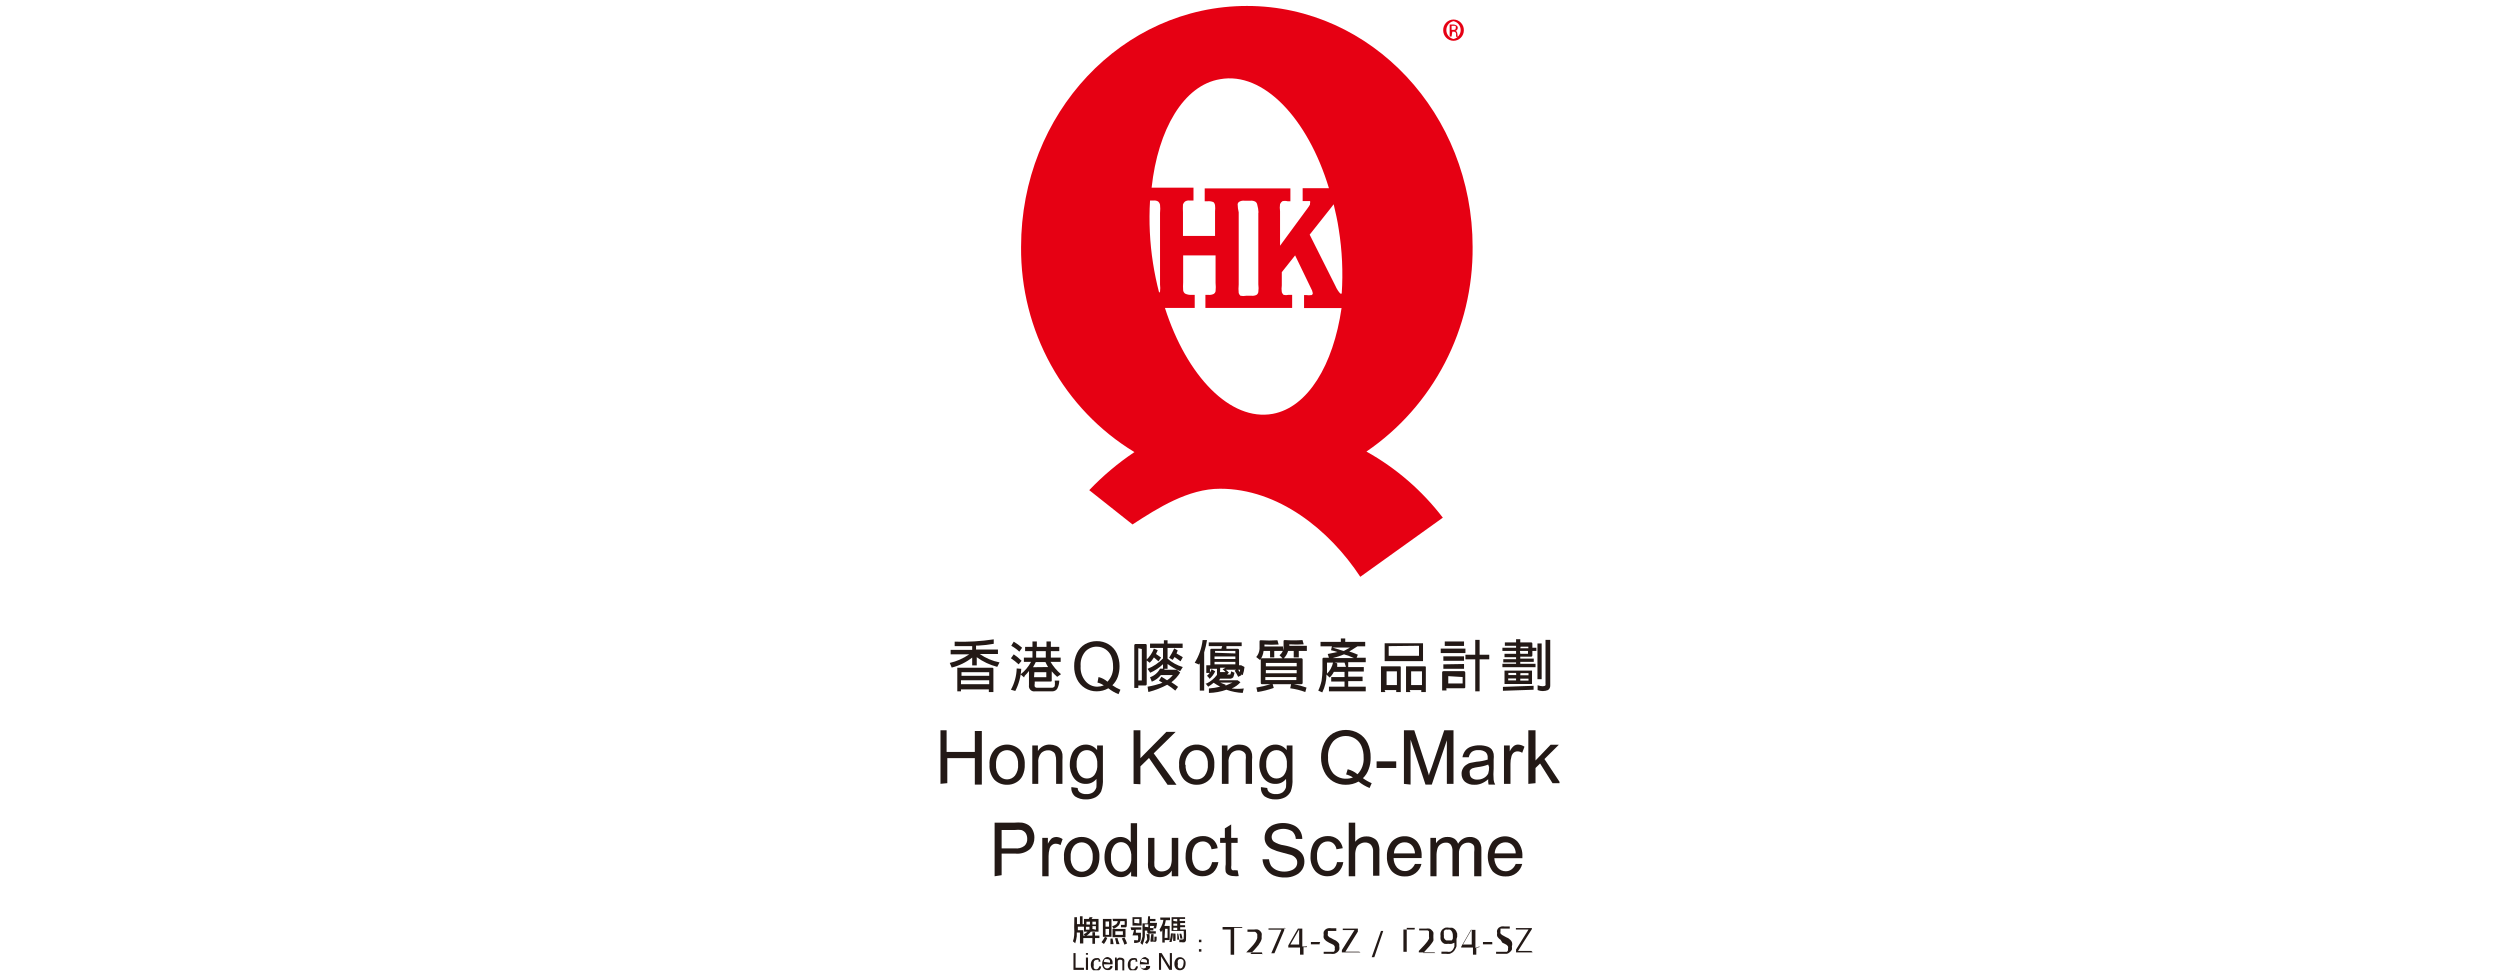 <svg width="210" height="82" viewBox="0 0 210 82" fill="none" xmlns="http://www.w3.org/2000/svg">
<g clip-path="url(#clip0_5034_1534)">
<path d="M104.36 77.943H103.668V80.195H103.374V78.078H102.697V77.868H104.33C104.33 77.868 104.36 77.913 104.36 77.943Z" fill="#231916"/>
<path d="M106.008 79.999H104.684L105.14 79.519C105.232 79.427 105.316 79.326 105.39 79.219C105.45 79.146 105.499 79.065 105.537 78.978C105.574 78.919 105.599 78.853 105.611 78.783C105.619 78.729 105.619 78.673 105.611 78.618C105.618 78.574 105.618 78.528 105.611 78.483C105.595 78.438 105.57 78.397 105.537 78.363C105.508 78.321 105.467 78.29 105.42 78.273H105.258H105.052H104.904H104.787V78.078H104.86H104.993H105.169H105.361C105.458 78.061 105.558 78.061 105.655 78.078C105.734 78.105 105.804 78.151 105.861 78.213C105.913 78.263 105.954 78.325 105.979 78.393C105.993 78.473 105.993 78.554 105.979 78.633C105.986 78.708 105.986 78.784 105.979 78.859C105.96 78.942 105.93 79.023 105.89 79.099L105.714 79.384L105.405 79.744L105.037 80.134H106.052V80.224L106.008 79.999Z" fill="#231916"/>
<path d="M107.877 77.943V78.138L107.053 80.074H106.788L107.642 78.093H106.553C106.545 78.059 106.545 78.023 106.553 77.988H108.025C108.025 77.988 107.877 77.913 107.877 77.943Z" fill="#231916"/>
<path d="M109.761 79.474C109.761 79.474 109.761 79.474 109.761 79.564H109.497V80.194H109.202V79.594H108.216V79.414L109.026 78.003H109.394V79.504H109.658C109.658 79.504 109.761 79.429 109.761 79.474ZM109.129 78.063L108.393 79.339H109.129V78.063Z" fill="#231916"/>
<path d="M110.851 79.234C110.851 79.234 110.851 79.234 110.851 79.324H110.115C110.112 79.294 110.112 79.264 110.115 79.234C110.113 79.199 110.113 79.164 110.115 79.129H110.895L110.851 79.234Z" fill="#231916"/>
<path d="M112.499 79.489C112.521 79.583 112.521 79.68 112.499 79.774C112.462 79.856 112.407 79.928 112.337 79.984C112.262 80.044 112.177 80.089 112.087 80.119C111.984 80.136 111.88 80.136 111.778 80.119H111.572H111.395H111.263H111.189V79.954H111.307H111.483H111.704H111.895H112.028C112.069 79.925 112.1 79.883 112.116 79.834C112.131 79.78 112.131 79.723 112.116 79.669C112.133 79.615 112.133 79.558 112.116 79.504C112.09 79.453 112.055 79.407 112.013 79.369L111.837 79.279L111.645 79.189L111.469 79.084C111.405 79.052 111.35 79.006 111.307 78.949C111.255 78.904 111.214 78.848 111.189 78.784C111.172 78.699 111.172 78.613 111.189 78.528C111.174 78.444 111.174 78.358 111.189 78.273C111.225 78.199 111.275 78.132 111.336 78.078C111.4 78.026 111.476 77.99 111.557 77.973C111.65 77.957 111.744 77.957 111.837 77.973H111.984H112.131H112.249V78.198H112.146H111.999H111.822H111.66H111.542C111.536 78.233 111.536 78.269 111.542 78.303C111.537 78.343 111.537 78.384 111.542 78.423C111.525 78.482 111.525 78.545 111.542 78.603L111.66 78.724L111.837 78.814L112.028 78.919L112.219 79.009L112.381 79.144C112.432 79.195 112.472 79.256 112.499 79.324C112.507 79.379 112.507 79.434 112.499 79.489Z" fill="#231916"/>
<path d="M114.265 79.999H112.793H112.72C112.708 79.97 112.708 79.938 112.72 79.909V79.804L113.779 78.123H112.793V78.003H114.059C114.071 78.032 114.071 78.064 114.059 78.093V78.258L113.014 79.939H114.118C114.118 79.939 114.265 79.954 114.265 79.999Z" fill="#231916"/>
<path d="M115.443 80.404H115.222L116.002 78.198H116.193L115.443 80.404Z" fill="#231916"/>
<path d="M118.843 77.943H118.166V79.954H117.886V78.078H117.209H118.828L118.843 77.943Z" fill="#231916"/>
<path d="M120.506 79.999H119.181V79.879L119.637 79.399C119.726 79.303 119.809 79.203 119.888 79.099C119.942 79.022 119.991 78.942 120.035 78.859C120.048 78.794 120.048 78.728 120.035 78.663C120.043 78.609 120.043 78.553 120.035 78.498C120.042 78.454 120.042 78.408 120.035 78.363C120.042 78.323 120.042 78.283 120.035 78.243C120.006 78.201 119.965 78.169 119.917 78.153H119.74H119.549H119.387H119.284H119.211V78.003H119.284H119.417H119.579H119.785C119.882 77.987 119.981 77.987 120.079 78.003C120.153 78.03 120.22 78.076 120.27 78.138C120.327 78.187 120.372 78.249 120.403 78.318C120.417 78.398 120.417 78.479 120.403 78.558C120.41 78.633 120.41 78.709 120.403 78.783C120.414 78.863 120.414 78.944 120.403 79.024C120.347 79.124 120.283 79.22 120.211 79.309C120.118 79.437 120.015 79.557 119.902 79.669L119.549 80.059H120.565C120.551 80.055 120.538 80.047 120.528 80.037C120.518 80.026 120.51 80.013 120.506 79.999Z" fill="#231916"/>
<path d="M122.346 78.874C122.353 78.979 122.353 79.084 122.346 79.189C122.352 79.289 122.352 79.389 122.346 79.489C122.315 79.578 122.276 79.664 122.228 79.744C122.186 79.832 122.126 79.908 122.051 79.969C121.97 80.031 121.881 80.082 121.786 80.119C121.674 80.137 121.56 80.137 121.448 80.119H121.301H121.168H121.08V79.939H121.183H121.271H121.389H121.551C121.647 79.965 121.749 79.965 121.845 79.939C121.926 79.896 121.997 79.834 122.051 79.759C122.099 79.679 122.139 79.593 122.169 79.504C122.176 79.399 122.176 79.294 122.169 79.189L121.948 79.279C121.851 79.296 121.751 79.296 121.654 79.279C121.547 79.296 121.437 79.296 121.33 79.279C121.253 79.241 121.184 79.191 121.124 79.129C121.073 79.061 121.033 78.985 121.006 78.904C120.997 78.814 120.997 78.723 121.006 78.633C120.991 78.539 120.991 78.443 121.006 78.348C121.032 78.255 121.077 78.168 121.139 78.093C121.214 78.026 121.298 77.971 121.389 77.928C121.5 77.903 121.616 77.903 121.727 77.928H121.978C122.047 77.951 122.112 77.986 122.169 78.033C122.225 78.081 122.275 78.136 122.316 78.198L122.404 78.423V78.694C122.388 78.754 122.368 78.815 122.346 78.874ZM122.036 78.874C122.045 78.744 122.045 78.613 122.036 78.483C122.025 78.393 121.995 78.306 121.948 78.228C121.911 78.172 121.86 78.125 121.801 78.093C121.738 78.076 121.672 78.076 121.61 78.093C121.547 78.078 121.481 78.078 121.418 78.093C121.362 78.117 121.315 78.159 121.286 78.213C121.273 78.262 121.273 78.314 121.286 78.363C121.27 78.427 121.27 78.494 121.286 78.558C121.279 78.623 121.279 78.689 121.286 78.754C121.301 78.803 121.326 78.849 121.359 78.889C121.394 78.935 121.439 78.971 121.492 78.994H121.683H121.948C121.985 78.949 122.015 78.898 122.036 78.844V78.874Z" fill="#231916"/>
<path d="M124.259 79.474C124.27 79.503 124.27 79.535 124.259 79.564H124.009V80.194H123.729V79.594H122.743C122.734 79.57 122.734 79.543 122.743 79.519L123.552 78.108H123.935V79.609H124.185C124.18 79.581 124.184 79.552 124.198 79.528C124.211 79.503 124.233 79.484 124.259 79.474ZM123.626 78.063L122.89 79.339H123.626V78.063Z" fill="#231916"/>
<path d="M125.348 79.234C125.36 79.263 125.36 79.295 125.348 79.324H124.568C124.568 79.324 124.568 79.324 124.568 79.234C124.568 79.144 124.568 79.144 124.568 79.129H125.348C125.348 79.129 125.348 79.204 125.348 79.234Z" fill="#231916"/>
<path d="M126.997 79.489C127.012 79.583 127.012 79.68 126.997 79.774C126.954 79.857 126.894 79.928 126.82 79.984C126.752 80.046 126.672 80.092 126.584 80.119H126.275H126.04H125.878H125.746H125.672C125.672 80.119 125.672 80.119 125.672 80.029C125.665 80.004 125.665 79.978 125.672 79.954C125.684 79.949 125.696 79.946 125.709 79.946C125.721 79.946 125.734 79.949 125.746 79.954H125.863H126.025H126.261H126.437H126.584L126.673 79.834C126.681 79.779 126.681 79.724 126.673 79.669C126.69 79.615 126.69 79.557 126.673 79.504C126.642 79.452 126.602 79.406 126.555 79.369L126.393 79.279L126.202 79.189L126.04 78.933C125.976 78.902 125.921 78.856 125.878 78.798C125.831 78.75 125.791 78.694 125.76 78.633C125.744 78.549 125.744 78.462 125.76 78.378C125.738 78.294 125.738 78.207 125.76 78.123C125.791 78.049 125.836 77.983 125.893 77.928C125.96 77.881 126.035 77.845 126.114 77.823C126.206 77.807 126.301 77.807 126.393 77.823H126.54H126.688H126.82V78.003H126.746H126.658H126.511H126.32H126.158H126.04C126.032 78.037 126.032 78.073 126.04 78.108C126.035 78.148 126.035 78.188 126.04 78.228C126.023 78.287 126.023 78.349 126.04 78.408L126.158 78.528L126.32 78.618L126.511 78.723L126.702 78.813L126.864 78.948C126.92 78.999 126.965 79.06 126.997 79.129C127.038 79.245 127.038 79.372 126.997 79.489Z" fill="#231916"/>
<path d="M128.733 79.999H127.35C127.338 79.97 127.338 79.938 127.35 79.909V79.759L128.395 78.078H127.335V77.958H128.601H128.675C128.686 77.987 128.686 78.019 128.675 78.048L127.512 79.879H128.63C128.63 79.879 128.733 79.954 128.733 79.999Z" fill="#231916"/>
<path d="M78.941 65.846V61.344H79.515V63.16H81.885V61.404H82.474V65.906H81.885V63.685H79.574V65.786L78.941 65.846Z" fill="#231916"/>
<path d="M83.121 64.24C83.101 63.995 83.134 63.748 83.218 63.517C83.302 63.286 83.435 63.077 83.607 62.904C83.9 62.659 84.272 62.532 84.651 62.545C85.03 62.559 85.392 62.714 85.667 62.98C85.953 63.316 86.101 63.751 86.079 64.195C86.097 64.532 86.031 64.867 85.888 65.171C85.772 65.407 85.587 65.601 85.358 65.726C85.125 65.861 84.861 65.928 84.593 65.921C84.394 65.926 84.197 65.89 84.012 65.816C83.827 65.741 83.659 65.629 83.519 65.486C83.233 65.138 83.091 64.692 83.121 64.24ZM83.666 64.24C83.64 64.568 83.735 64.894 83.931 65.156C84.012 65.254 84.114 65.332 84.228 65.387C84.342 65.441 84.467 65.469 84.593 65.469C84.719 65.469 84.844 65.441 84.958 65.387C85.072 65.332 85.174 65.254 85.255 65.156C85.456 64.885 85.55 64.548 85.52 64.21C85.54 63.887 85.447 63.568 85.255 63.31C85.171 63.216 85.069 63.141 84.955 63.09C84.841 63.039 84.718 63.012 84.593 63.012C84.468 63.012 84.345 63.039 84.231 63.09C84.117 63.141 84.015 63.216 83.931 63.31C83.735 63.577 83.641 63.908 83.666 64.24Z" fill="#231916"/>
<path d="M86.712 65.846V62.62H87.183V63.085C87.291 62.912 87.442 62.771 87.62 62.676C87.799 62.581 87.998 62.536 88.199 62.544C88.376 62.548 88.55 62.583 88.714 62.65C88.859 62.711 88.985 62.809 89.082 62.935C89.165 63.056 89.22 63.194 89.244 63.34C89.257 63.515 89.257 63.69 89.244 63.865V65.846H88.714V63.88C88.72 63.712 88.695 63.544 88.641 63.385C88.623 63.329 88.595 63.278 88.557 63.234C88.519 63.19 88.472 63.154 88.42 63.13C88.311 63.055 88.182 63.018 88.052 63.025C87.834 63.019 87.623 63.1 87.463 63.25C87.367 63.365 87.295 63.499 87.252 63.643C87.209 63.788 87.195 63.94 87.213 64.09V65.846H86.712Z" fill="#231916"/>
<path d="M89.995 66.116L90.524 66.191C90.525 66.261 90.542 66.33 90.573 66.392C90.603 66.454 90.647 66.509 90.701 66.552C90.861 66.663 91.053 66.716 91.246 66.702C91.448 66.717 91.65 66.664 91.82 66.552C91.953 66.444 92.051 66.297 92.099 66.131C92.112 65.896 92.112 65.661 92.099 65.426C91.996 65.559 91.864 65.666 91.713 65.739C91.562 65.812 91.397 65.849 91.231 65.846C91.036 65.856 90.842 65.817 90.665 65.733C90.488 65.65 90.334 65.524 90.215 65.366C89.975 65.032 89.85 64.625 89.862 64.21C89.862 63.922 89.917 63.636 90.024 63.37C90.113 63.123 90.278 62.912 90.495 62.769C90.711 62.617 90.968 62.538 91.231 62.544C91.41 62.546 91.586 62.589 91.746 62.669C91.907 62.75 92.048 62.866 92.158 63.01V62.619H92.644V65.411C92.668 65.773 92.617 66.135 92.497 66.477C92.392 66.686 92.228 66.859 92.026 66.972C91.775 67.099 91.496 67.161 91.216 67.152C90.893 67.165 90.575 67.076 90.304 66.897C90.194 66.802 90.108 66.682 90.054 66.546C90 66.41 89.98 66.262 89.995 66.116ZM90.436 64.18C90.409 64.506 90.498 64.831 90.686 65.096C90.76 65.19 90.854 65.267 90.961 65.319C91.069 65.371 91.186 65.397 91.305 65.396C91.422 65.397 91.538 65.372 91.644 65.323C91.751 65.273 91.846 65.201 91.923 65.111C92.113 64.847 92.202 64.521 92.173 64.195C92.194 63.879 92.105 63.566 91.923 63.31C91.849 63.215 91.755 63.139 91.648 63.087C91.54 63.035 91.423 63.008 91.305 63.01C91.187 63.008 91.071 63.032 90.964 63.081C90.857 63.131 90.762 63.204 90.686 63.295C90.504 63.551 90.415 63.864 90.436 64.18Z" fill="#231916"/>
<path d="M95.22 65.846V61.344H95.794V63.685L97.972 61.479H98.752L96.912 63.28L98.826 65.921H98.075L96.515 63.67L95.794 64.375V65.876L95.22 65.846Z" fill="#231916"/>
<path d="M99.046 64.24C99.026 63.995 99.06 63.748 99.144 63.518C99.228 63.287 99.36 63.078 99.532 62.905C99.81 62.662 100.167 62.534 100.533 62.545C100.729 62.541 100.924 62.578 101.106 62.653C101.288 62.728 101.453 62.839 101.593 62.98C101.737 63.145 101.848 63.337 101.918 63.545C101.989 63.754 102.019 63.975 102.005 64.195C102.019 64.53 101.958 64.864 101.828 65.171C101.702 65.405 101.513 65.598 101.284 65.726C101.055 65.859 100.796 65.926 100.533 65.921C100.334 65.927 100.137 65.891 99.952 65.816C99.767 65.741 99.6 65.629 99.459 65.486C99.312 65.317 99.2 65.12 99.129 64.906C99.058 64.692 99.03 64.466 99.046 64.24ZM99.591 64.24C99.566 64.569 99.66 64.895 99.856 65.156C99.937 65.258 100.041 65.34 100.158 65.394C100.276 65.449 100.404 65.475 100.533 65.471C100.659 65.473 100.785 65.446 100.9 65.391C101.014 65.337 101.115 65.256 101.195 65.156C101.396 64.885 101.49 64.548 101.46 64.21C101.48 63.888 101.386 63.568 101.195 63.31C101.114 63.213 101.012 63.135 100.898 63.083C100.783 63.031 100.658 63.006 100.533 63.01C100.405 63.004 100.278 63.028 100.16 63.08C100.043 63.132 99.939 63.211 99.856 63.31C99.644 63.571 99.534 63.902 99.547 64.24H99.591Z" fill="#231916"/>
<path d="M102.638 65.846V62.62H103.109V63.085C103.217 62.912 103.367 62.771 103.546 62.676C103.724 62.581 103.923 62.536 104.124 62.544C104.306 62.546 104.485 62.581 104.654 62.65C104.792 62.715 104.914 62.812 105.007 62.935C105.09 63.056 105.145 63.194 105.169 63.34C105.19 63.514 105.19 63.691 105.169 63.865V65.846H104.639V63.88C104.66 63.716 104.66 63.549 104.639 63.385C104.596 63.277 104.518 63.188 104.419 63.13C104.304 63.057 104.171 63.02 104.036 63.025C103.819 63.022 103.609 63.102 103.447 63.25C103.351 63.365 103.279 63.499 103.236 63.643C103.193 63.788 103.18 63.94 103.197 64.09V65.846H102.638Z" fill="#231916"/>
<path d="M105.92 66.116L106.45 66.191C106.451 66.261 106.467 66.33 106.498 66.392C106.528 66.454 106.572 66.509 106.626 66.552C106.786 66.663 106.978 66.716 107.171 66.702C107.373 66.717 107.575 66.664 107.745 66.552C107.878 66.444 107.976 66.297 108.025 66.131C108.046 65.897 108.046 65.661 108.025 65.426C107.922 65.56 107.79 65.668 107.639 65.741C107.488 65.814 107.323 65.85 107.156 65.846C106.961 65.856 106.767 65.817 106.591 65.733C106.414 65.65 106.259 65.524 106.141 65.366C105.9 65.032 105.776 64.625 105.787 64.21C105.787 63.922 105.842 63.636 105.949 63.37C106.044 63.126 106.208 62.917 106.42 62.769C106.636 62.617 106.894 62.538 107.156 62.544C107.335 62.546 107.511 62.589 107.672 62.669C107.832 62.75 107.973 62.866 108.083 63.01V62.619H108.569V65.411C108.593 65.773 108.543 66.135 108.422 66.477C108.317 66.686 108.153 66.859 107.951 66.972C107.7 67.099 107.422 67.161 107.141 67.152C106.819 67.163 106.501 67.074 106.229 66.897C106.119 66.802 106.033 66.682 105.979 66.546C105.926 66.41 105.905 66.262 105.92 66.116ZM106.361 64.18C106.335 64.506 106.423 64.831 106.612 65.096C106.685 65.19 106.78 65.267 106.887 65.319C106.994 65.371 107.111 65.397 107.23 65.396C107.347 65.397 107.463 65.372 107.57 65.323C107.676 65.273 107.771 65.201 107.848 65.111C108.039 64.847 108.128 64.521 108.098 64.195C108.126 63.879 108.037 63.563 107.848 63.31C107.774 63.215 107.68 63.139 107.573 63.087C107.466 63.035 107.348 63.008 107.23 63.01C107.113 63.009 106.997 63.034 106.89 63.083C106.783 63.132 106.688 63.204 106.612 63.295C106.429 63.551 106.34 63.864 106.361 64.18Z" fill="#231916"/>
<path d="M114.486 65.366C114.714 65.536 114.961 65.677 115.222 65.787L115.045 66.192C114.713 66.058 114.4 65.876 114.118 65.651C113.788 65.834 113.419 65.927 113.044 65.922C112.667 65.928 112.295 65.83 111.969 65.636C111.649 65.442 111.392 65.155 111.233 64.811C111.053 64.443 110.962 64.037 110.968 63.625C110.963 63.209 111.054 62.798 111.233 62.425C111.392 62.081 111.649 61.793 111.969 61.599C112.303 61.412 112.678 61.314 113.058 61.314C113.441 61.312 113.818 61.416 114.148 61.614C114.468 61.802 114.724 62.085 114.883 62.425C115.059 62.799 115.145 63.211 115.134 63.625C115.144 63.958 115.089 64.29 114.972 64.601C114.874 64.893 114.707 65.156 114.486 65.366ZM113.206 64.616C113.508 64.691 113.79 64.834 114.03 65.036C114.21 64.852 114.349 64.631 114.437 64.388C114.526 64.144 114.563 63.884 114.545 63.625C114.552 63.301 114.492 62.979 114.368 62.68C114.258 62.42 114.074 62.2 113.838 62.049C113.604 61.901 113.334 61.823 113.058 61.824C112.859 61.821 112.66 61.859 112.476 61.937C112.291 62.014 112.124 62.129 111.984 62.275C111.675 62.651 111.522 63.136 111.557 63.625C111.53 64.109 111.683 64.586 111.984 64.961C112.124 65.106 112.291 65.221 112.476 65.299C112.66 65.376 112.859 65.415 113.058 65.411C113.259 65.414 113.459 65.379 113.647 65.306C113.471 65.19 113.277 65.104 113.073 65.051L113.206 64.616Z" fill="#231916"/>
<path d="M115.634 64.51V63.955H117.282V64.51H115.634Z" fill="#231916"/>
<path d="M117.93 65.846V61.344H118.799L119.829 64.481C119.917 64.781 119.991 65.006 120.035 65.141C120.035 64.991 120.167 64.751 120.27 64.436L121.315 61.344H122.095V65.846H121.536V62.184L120.27 65.906H119.741L118.489 62.124V65.906L117.93 65.846Z" fill="#231916"/>
<path d="M125.01 65.456C124.84 65.608 124.645 65.73 124.436 65.816C124.249 65.892 124.048 65.928 123.847 65.921C123.561 65.937 123.278 65.846 123.052 65.666C122.96 65.581 122.888 65.477 122.839 65.36C122.791 65.243 122.768 65.117 122.772 64.991C122.768 64.844 122.804 64.698 122.876 64.571C122.94 64.442 123.037 64.334 123.155 64.255C123.267 64.166 123.398 64.104 123.538 64.075L124.024 63.985C124.343 63.963 124.659 63.902 124.966 63.805C124.971 63.755 124.971 63.705 124.966 63.655C124.973 63.57 124.963 63.485 124.935 63.404C124.907 63.324 124.862 63.251 124.804 63.19C124.63 63.058 124.416 62.994 124.2 63.01C124.005 62.994 123.809 63.041 123.641 63.145C123.503 63.265 123.41 63.429 123.376 63.61H122.846C122.88 63.408 122.961 63.218 123.082 63.055C123.204 62.9 123.367 62.786 123.553 62.725C123.785 62.644 124.028 62.603 124.274 62.605C124.499 62.603 124.722 62.639 124.936 62.71C125.077 62.757 125.203 62.84 125.304 62.95C125.384 63.062 125.439 63.189 125.466 63.325C125.486 63.489 125.486 63.656 125.466 63.82V64.556C125.441 64.875 125.441 65.197 125.466 65.516C125.481 65.655 125.526 65.788 125.598 65.906H125.039C125.007 65.759 124.997 65.607 125.01 65.456ZM125.01 64.225C124.73 64.332 124.438 64.403 124.141 64.436C123.981 64.456 123.824 64.491 123.67 64.541C123.586 64.579 123.515 64.642 123.464 64.721C123.443 64.804 123.443 64.892 123.464 64.976C123.461 65.047 123.474 65.118 123.503 65.183C123.531 65.248 123.573 65.305 123.626 65.351C123.763 65.451 123.93 65.499 124.097 65.486C124.287 65.492 124.475 65.445 124.642 65.351C124.799 65.266 124.927 65.136 125.01 64.976C125.065 64.801 125.089 64.619 125.083 64.436L125.01 64.225Z" fill="#231916"/>
<path d="M126.334 65.846V62.62H126.82V63.115C126.899 62.941 127.015 62.788 127.158 62.664C127.261 62.587 127.384 62.545 127.512 62.544C127.706 62.551 127.895 62.613 128.056 62.724L127.865 63.235C127.75 63.161 127.618 63.119 127.482 63.115C127.366 63.113 127.252 63.15 127.158 63.22C127.065 63.297 126.999 63.402 126.967 63.52C126.906 63.729 126.876 63.947 126.879 64.165V65.846H126.334Z" fill="#231916"/>
<path d="M128.38 65.846V61.344H128.984V63.88L130.249 62.559H130.941L129.734 63.76L131.074 65.786H130.411L129.366 64.135L128.984 64.51V65.786L128.38 65.846Z" fill="#231916"/>
<path d="M83.548 73.606V69.103H85.197C85.417 69.083 85.639 69.083 85.859 69.103C86.052 69.135 86.237 69.207 86.403 69.313C86.558 69.423 86.68 69.573 86.757 69.749C86.847 69.935 86.892 70.141 86.889 70.349C86.898 70.704 86.772 71.048 86.536 71.309C86.361 71.461 86.156 71.574 85.936 71.641C85.715 71.709 85.484 71.728 85.255 71.7H84.137V73.516L83.548 73.606ZM84.137 71.264H85.255C85.537 71.3 85.821 71.225 86.05 71.054C86.132 70.979 86.195 70.886 86.236 70.782C86.277 70.678 86.294 70.566 86.286 70.454C86.289 70.284 86.243 70.117 86.153 69.974C86.06 69.851 85.931 69.762 85.785 69.719C85.609 69.696 85.431 69.696 85.255 69.719H84.137V71.264Z" fill="#231916"/>
<path d="M87.551 73.606V70.379H88.022V70.874C88.104 70.698 88.219 70.54 88.361 70.409C88.468 70.344 88.59 70.308 88.714 70.304C88.909 70.308 89.098 70.371 89.259 70.484L89.082 70.994C88.965 70.914 88.826 70.872 88.685 70.874C88.572 70.869 88.462 70.906 88.376 70.979C88.275 71.052 88.203 71.158 88.169 71.279C88.109 71.484 88.079 71.696 88.081 71.91V73.606H87.551Z" fill="#231916"/>
<path d="M89.376 71.985C89.356 71.74 89.391 71.495 89.478 71.266C89.564 71.037 89.701 70.831 89.877 70.664C90.151 70.425 90.502 70.297 90.863 70.304C91.059 70.301 91.254 70.338 91.436 70.412C91.618 70.487 91.783 70.598 91.923 70.739C92.068 70.901 92.18 71.09 92.253 71.296C92.327 71.502 92.359 71.721 92.35 71.94C92.361 72.281 92.296 72.62 92.158 72.93C92.041 73.163 91.856 73.352 91.628 73.471C91.397 73.611 91.132 73.683 90.863 73.681C90.664 73.686 90.467 73.65 90.282 73.575C90.097 73.501 89.93 73.388 89.788 73.246C89.499 72.894 89.351 72.443 89.376 71.985ZM89.936 71.985C89.908 72.318 90.002 72.649 90.201 72.915C90.282 73.013 90.384 73.092 90.498 73.146C90.612 73.2 90.737 73.228 90.863 73.228C90.989 73.228 91.114 73.2 91.228 73.146C91.342 73.092 91.444 73.013 91.525 72.915C91.715 72.64 91.808 72.306 91.79 71.97C91.811 71.647 91.716 71.328 91.525 71.069C91.444 70.971 91.342 70.893 91.228 70.839C91.114 70.785 90.989 70.757 90.863 70.757C90.737 70.757 90.612 70.785 90.498 70.839C90.384 70.893 90.282 70.971 90.201 71.069C90.005 71.331 89.91 71.657 89.936 71.985Z" fill="#231916"/>
<path d="M95.014 73.605V73.2C94.923 73.354 94.793 73.481 94.637 73.565C94.482 73.65 94.307 73.69 94.131 73.68C93.883 73.68 93.641 73.601 93.439 73.455C93.225 73.311 93.057 73.108 92.953 72.87C92.831 72.597 92.771 72.299 92.776 71.999C92.775 71.697 92.83 71.396 92.938 71.114C93.031 70.869 93.196 70.66 93.409 70.514C93.62 70.375 93.865 70.302 94.116 70.304C94.29 70.302 94.461 70.344 94.616 70.424C94.764 70.5 94.891 70.614 94.984 70.754V69.148H95.514V73.65L95.014 73.605ZM93.321 71.999C93.296 72.328 93.39 72.654 93.586 72.915C93.654 73.011 93.744 73.089 93.847 73.143C93.951 73.197 94.066 73.225 94.182 73.225C94.298 73.225 94.413 73.197 94.517 73.143C94.62 73.089 94.71 73.011 94.778 72.915C94.967 72.662 95.056 72.346 95.028 72.03C95.058 71.685 94.969 71.34 94.778 71.054C94.707 70.955 94.614 70.874 94.507 70.82C94.399 70.765 94.28 70.737 94.16 70.739C94.046 70.74 93.934 70.768 93.832 70.82C93.73 70.872 93.641 70.947 93.571 71.039C93.383 71.321 93.295 71.66 93.321 71.999Z" fill="#231916"/>
<path d="M98.428 73.606V73.125C98.323 73.299 98.176 73.441 98 73.539C97.825 73.636 97.627 73.685 97.427 73.681C97.249 73.68 97.073 73.639 96.912 73.561C96.79 73.496 96.685 73.403 96.603 73.29C96.521 73.169 96.465 73.031 96.441 72.885C96.422 72.716 96.422 72.544 96.441 72.375V70.379H96.971V72.165C96.959 72.36 96.959 72.555 96.971 72.75C97.003 72.884 97.082 73.001 97.192 73.08C97.306 73.168 97.447 73.211 97.589 73.201C97.749 73.2 97.906 73.159 98.046 73.08C98.18 73.004 98.284 72.882 98.34 72.735C98.407 72.532 98.437 72.319 98.428 72.105V70.379H98.973V73.606H98.428Z" fill="#231916"/>
<path d="M101.814 72.42H102.343C102.296 72.752 102.14 73.059 101.902 73.29C101.656 73.504 101.341 73.616 101.019 73.606C100.824 73.612 100.631 73.576 100.451 73.501C100.271 73.427 100.108 73.314 99.974 73.17C99.699 72.818 99.563 72.374 99.591 71.925C99.588 71.612 99.643 71.301 99.753 71.009C99.863 70.766 100.043 70.562 100.268 70.424C100.504 70.298 100.767 70.231 101.033 70.229C101.335 70.216 101.632 70.312 101.872 70.499C102.098 70.686 102.246 70.955 102.285 71.249L101.769 71.339C101.743 71.147 101.649 70.971 101.504 70.844C101.376 70.737 101.214 70.679 101.048 70.679C100.923 70.677 100.799 70.703 100.685 70.755C100.571 70.807 100.469 70.883 100.386 70.979C100.204 71.253 100.116 71.58 100.136 71.91C100.113 72.244 100.201 72.577 100.386 72.855C100.462 72.951 100.559 73.028 100.668 73.08C100.778 73.132 100.898 73.158 101.019 73.155C101.212 73.154 101.399 73.085 101.549 72.96C101.684 72.808 101.776 72.621 101.814 72.42Z" fill="#231916"/>
<path d="M103.962 73.111L104.051 73.591C103.914 73.611 103.775 73.611 103.639 73.591C103.48 73.593 103.324 73.557 103.182 73.486C103.084 73.434 103.006 73.349 102.961 73.246C102.927 73.032 102.927 72.814 102.961 72.6V70.799H102.49V70.379H102.888V69.584L103.418 69.253V70.379H103.962V70.799H103.432V72.69C103.412 72.789 103.412 72.892 103.432 72.99C103.448 73.035 103.48 73.073 103.521 73.096C103.578 73.113 103.64 73.113 103.697 73.096L103.962 73.111Z" fill="#231916"/>
<path d="M106.052 72.18H106.597C106.619 72.375 106.679 72.563 106.773 72.735C106.891 72.884 107.043 73.003 107.215 73.08C107.429 73.172 107.66 73.219 107.892 73.215C108.088 73.215 108.282 73.179 108.466 73.11C108.616 73.059 108.749 72.965 108.849 72.84C108.929 72.727 108.971 72.59 108.966 72.45C108.973 72.319 108.931 72.191 108.849 72.09C108.747 71.966 108.615 71.873 108.466 71.819L107.686 71.609C107.397 71.545 107.116 71.449 106.847 71.324C106.654 71.24 106.49 71.099 106.376 70.919C106.274 70.753 106.223 70.559 106.229 70.364C106.228 70.141 106.29 69.922 106.405 69.733C106.544 69.53 106.739 69.373 106.965 69.283C107.219 69.184 107.488 69.134 107.76 69.133C108.052 69.13 108.342 69.186 108.613 69.298C108.848 69.388 109.049 69.551 109.187 69.763C109.322 69.973 109.393 70.218 109.393 70.469H108.849C108.843 70.345 108.812 70.225 108.759 70.114C108.706 70.003 108.631 69.904 108.54 69.823C108.316 69.692 108.062 69.622 107.804 69.622C107.545 69.622 107.292 69.692 107.068 69.823C106.994 69.876 106.933 69.946 106.89 70.026C106.846 70.107 106.822 70.197 106.818 70.289C106.815 70.365 106.83 70.442 106.86 70.512C106.891 70.582 106.937 70.644 106.994 70.694C107.258 70.862 107.554 70.97 107.863 71.009C108.195 71.069 108.521 71.165 108.834 71.294C109.057 71.39 109.25 71.546 109.393 71.744C109.513 71.932 109.575 72.151 109.57 72.375C109.573 72.614 109.506 72.849 109.379 73.05C109.237 73.263 109.037 73.43 108.805 73.53C108.542 73.653 108.255 73.715 107.966 73.71C107.623 73.721 107.283 73.66 106.965 73.53C106.715 73.417 106.501 73.235 106.347 73.005C106.17 72.766 106.067 72.479 106.052 72.18Z" fill="#231916"/>
<path d="M112.308 72.42H112.838C112.79 72.752 112.635 73.059 112.396 73.29C112.155 73.502 111.845 73.614 111.528 73.606C111.333 73.613 111.139 73.578 110.959 73.503C110.779 73.428 110.616 73.314 110.483 73.17C110.198 72.823 110.055 72.376 110.085 71.925C110.08 71.61 110.14 71.298 110.262 71.009C110.362 70.759 110.544 70.552 110.777 70.424C111.007 70.296 111.265 70.229 111.528 70.229C111.83 70.216 112.126 70.312 112.367 70.499C112.591 70.69 112.743 70.955 112.793 71.249L112.264 71.339C112.238 71.147 112.143 70.971 111.999 70.844C111.871 70.735 111.709 70.676 111.542 70.679C111.419 70.676 111.297 70.702 111.185 70.754C111.073 70.806 110.974 70.883 110.895 70.979C110.697 71.245 110.602 71.577 110.63 71.91C110.607 72.244 110.695 72.577 110.88 72.855C110.956 72.951 111.053 73.028 111.162 73.08C111.272 73.132 111.392 73.158 111.513 73.155C111.707 73.157 111.895 73.088 112.043 72.96C112.187 72.814 112.28 72.625 112.308 72.42Z" fill="#231916"/>
<path d="M113.294 73.606V69.103H113.838V70.709C113.951 70.565 114.095 70.45 114.258 70.372C114.421 70.294 114.6 70.255 114.78 70.259C114.991 70.25 115.2 70.302 115.384 70.409C115.551 70.486 115.682 70.626 115.752 70.799C115.848 71.026 115.889 71.273 115.869 71.519V73.561H115.34V71.564C115.36 71.348 115.297 71.133 115.163 70.964C115.097 70.898 115.019 70.847 114.932 70.814C114.846 70.78 114.755 70.765 114.663 70.769C114.506 70.769 114.352 70.816 114.221 70.904C114.083 70.976 113.978 71.1 113.927 71.249C113.859 71.436 113.829 71.635 113.838 71.835V73.606H113.294Z" fill="#231916"/>
<path d="M118.857 72.57H119.402C119.331 72.874 119.159 73.144 118.916 73.335C118.659 73.536 118.341 73.637 118.018 73.621C117.815 73.63 117.612 73.596 117.422 73.521C117.232 73.446 117.059 73.332 116.915 73.185C116.629 72.843 116.482 72.403 116.502 71.955C116.479 71.496 116.626 71.046 116.915 70.694C117.054 70.549 117.222 70.433 117.406 70.356C117.591 70.279 117.789 70.24 117.989 70.244C118.181 70.238 118.372 70.275 118.55 70.349C118.727 70.424 118.887 70.537 119.019 70.679C119.3 71.029 119.442 71.473 119.417 71.925V72.075H117.062C117.061 72.372 117.165 72.66 117.356 72.885C117.442 72.976 117.545 73.048 117.659 73.097C117.772 73.146 117.895 73.171 118.018 73.17C118.199 73.174 118.375 73.115 118.519 73.005C118.665 72.89 118.781 72.741 118.857 72.57ZM117.091 71.684H118.857C118.85 71.463 118.779 71.249 118.651 71.069C118.574 70.966 118.473 70.884 118.358 70.829C118.243 70.775 118.116 70.749 117.989 70.754C117.874 70.751 117.76 70.772 117.654 70.816C117.548 70.86 117.451 70.926 117.371 71.009C117.198 71.19 117.098 71.431 117.091 71.684Z" fill="#231916"/>
<path d="M120.153 73.606V70.379H120.624V70.829C120.726 70.674 120.862 70.546 121.021 70.454C121.19 70.35 121.384 70.298 121.58 70.304C121.787 70.294 121.991 70.346 122.169 70.454C122.315 70.555 122.424 70.703 122.478 70.874C122.578 70.701 122.72 70.558 122.89 70.458C123.06 70.358 123.253 70.305 123.45 70.304C123.584 70.295 123.718 70.315 123.845 70.361C123.971 70.408 124.087 70.48 124.185 70.574C124.365 70.802 124.455 71.092 124.436 71.384V73.606H123.832V71.579C123.856 71.42 123.856 71.258 123.832 71.099C123.799 71.002 123.73 70.922 123.641 70.874C123.544 70.811 123.431 70.779 123.317 70.784C123.216 70.781 123.115 70.8 123.022 70.839C122.928 70.877 122.843 70.935 122.772 71.009C122.609 71.21 122.529 71.469 122.552 71.73V73.606H122.007V71.504C122.02 71.314 121.974 71.125 121.875 70.964C121.825 70.899 121.759 70.849 121.684 70.817C121.61 70.785 121.528 70.774 121.448 70.784C121.302 70.779 121.158 70.822 121.036 70.904C120.905 70.981 120.806 71.104 120.756 71.249C120.69 71.468 120.66 71.696 120.668 71.925V73.606H120.153Z" fill="#231916"/>
<path d="M127.32 72.57H127.865C127.794 72.874 127.622 73.144 127.379 73.335C127.123 73.536 126.804 73.637 126.482 73.621C126.278 73.63 126.075 73.596 125.885 73.521C125.695 73.446 125.522 73.332 125.378 73.185C125.115 72.825 124.973 72.388 124.973 71.94C124.973 71.491 125.115 71.054 125.378 70.694C125.514 70.553 125.677 70.442 125.857 70.365C126.036 70.289 126.228 70.25 126.423 70.25C126.617 70.25 126.809 70.289 126.989 70.365C127.168 70.442 127.331 70.553 127.468 70.694C127.759 71.038 127.907 71.485 127.88 71.94C127.885 71.99 127.885 72.04 127.88 72.09H125.525C125.531 72.386 125.635 72.671 125.819 72.9C125.905 72.991 126.008 73.063 126.122 73.112C126.236 73.161 126.358 73.186 126.482 73.185C126.662 73.189 126.838 73.13 126.982 73.02C127.133 72.905 127.25 72.749 127.32 72.57ZM125.554 71.684H127.32C127.321 71.462 127.248 71.245 127.114 71.069C127.037 70.966 126.936 70.884 126.821 70.829C126.706 70.775 126.579 70.749 126.452 70.754C126.222 70.755 126 70.846 125.834 71.009C125.661 71.19 125.561 71.431 125.554 71.684Z" fill="#231916"/>
<path d="M114.78 37.931C117.548 36.045 119.811 33.487 121.368 30.487C122.925 27.488 123.726 24.14 123.7 20.746C123.7 9.565 115.207 0.5 104.742 0.5C94.278 0.5 85.77 9.505 85.77 20.746C85.743 24.216 86.608 27.633 88.278 30.656C89.949 33.679 92.368 36.203 95.293 37.976C93.916 38.896 92.643 39.968 91.496 41.173L95.131 44.054C97.28 42.658 99.812 41.053 102.49 41.053C107.362 41.053 111.66 44.489 114.265 48.452L121.198 43.484C119.452 41.206 117.268 39.316 114.78 37.931ZM112.028 17.159C112.19 17.85 112.352 18.54 112.455 19.26C112.741 21.046 112.825 22.859 112.705 24.663C112.705 24.663 112.617 24.663 112.587 24.663C112.415 24.474 112.276 24.255 112.175 24.018L110.012 19.711L111.822 17.429L112.028 17.159ZM102.49 6.653C106.111 5.993 109.85 9.925 111.631 15.809H109.423V16.889H109.732C109.894 16.889 109.997 16.889 110.041 16.889C110.054 16.915 110.061 16.943 110.061 16.972C110.061 17 110.054 17.029 110.041 17.054C110.046 17.094 110.046 17.134 110.041 17.174C109.987 17.28 109.923 17.381 109.85 17.474L107.524 20.641V17.745C107.494 17.546 107.494 17.343 107.524 17.144C107.566 17.049 107.632 16.966 107.716 16.904C107.86 16.866 108.012 16.866 108.157 16.904H108.393V15.823H101.195V16.904H101.46C101.621 16.891 101.782 16.916 101.931 16.979C102.005 17.051 102.051 17.146 102.064 17.249C102.084 17.414 102.084 17.58 102.064 17.745V19.816H99.37V17.835C99.356 17.615 99.356 17.394 99.37 17.174C99.403 17.081 99.459 16.998 99.532 16.934C99.645 16.859 99.781 16.827 99.915 16.844H100.253V15.764H96.736C97.266 10.871 99.429 7.149 102.49 6.653ZM105.699 17.88V23.883C105.728 24.097 105.728 24.314 105.699 24.528C105.692 24.576 105.675 24.622 105.65 24.664C105.624 24.705 105.591 24.741 105.552 24.768C105.42 24.835 105.271 24.861 105.125 24.843H104.684C104.523 24.876 104.358 24.876 104.198 24.843C104.131 24.782 104.08 24.705 104.051 24.618C104.027 24.379 104.027 24.137 104.051 23.898V17.835C103.996 17.614 103.967 17.387 103.962 17.159C103.966 17.116 103.98 17.074 104.003 17.038C104.026 17.001 104.058 16.971 104.095 16.949C104.224 16.874 104.374 16.843 104.522 16.859H105.066C105.205 16.848 105.343 16.879 105.464 16.949C105.544 17.011 105.596 17.103 105.611 17.204C105.67 17.409 105.705 17.621 105.714 17.835L105.699 17.88ZM96.603 16.844H96.912C97.046 16.83 97.181 16.861 97.295 16.934C97.37 17.001 97.422 17.09 97.442 17.189C97.467 17.424 97.467 17.66 97.442 17.895V23.898C97.467 24.097 97.467 24.299 97.442 24.498C97.442 24.498 97.442 24.498 97.368 24.588C97.156 23.772 96.984 22.946 96.853 22.112C96.581 20.371 96.497 18.604 96.603 16.844ZM106.906 34.764C103.359 35.409 99.694 31.612 97.854 25.864H100.356V24.768H100.106C99.914 24.783 99.721 24.747 99.547 24.663C99.46 24.598 99.402 24.501 99.385 24.393C99.369 24.168 99.369 23.943 99.385 23.718V21.452H102.108V23.763C102.133 23.997 102.133 24.234 102.108 24.468C102.097 24.515 102.077 24.559 102.049 24.598C102.021 24.636 101.986 24.669 101.946 24.693C101.803 24.761 101.646 24.787 101.49 24.768H101.254V25.864H108.54V24.768H108.231C108.095 24.801 107.954 24.801 107.819 24.768C107.752 24.707 107.701 24.63 107.671 24.543C107.642 24.354 107.642 24.162 107.671 23.973V22.862L108.79 21.452L110.115 24.198C110.196 24.331 110.251 24.479 110.277 24.633C110.276 24.664 110.267 24.694 110.251 24.72C110.236 24.746 110.214 24.768 110.188 24.784C110.027 24.811 109.863 24.811 109.702 24.784H109.541V25.879H112.69C111.999 30.667 109.85 34.224 106.906 34.764Z" fill="#E60013"/>
<path d="M112.941 57.246H111.822V56.871H112.941V56.436H112.043C111.953 56.616 111.834 56.778 111.69 56.916L111.425 56.661C111.422 57.182 111.301 57.696 111.071 58.162L110.733 58.012C110.858 57.749 110.952 57.472 111.013 57.186C111.056 56.888 111.081 56.587 111.086 56.286V55.355C111.086 55.355 111.086 55.25 111.174 55.25H111.631L111.528 54.935L112.352 54.77C112.174 54.707 111.992 54.657 111.807 54.62L111.881 54.29H110.924V53.915H112.632V53.629H113V53.915H114.677V54.29H114.03L113.338 54.725C113.588 54.8 113.838 54.905 114.059 54.995L113.956 55.25H114.722V55.626H113.25V56.031H114.56V56.406H113.25V56.841H114.457V57.216H113.25V57.682H114.722V58.072H111.631V57.682H112.941V57.246ZM112.941 55.656H111.469V56.391C111.476 56.456 111.476 56.521 111.469 56.586C111.592 56.468 111.696 56.332 111.778 56.181C111.873 56.007 111.942 55.82 111.984 55.626L112.322 55.716C112.331 55.815 112.331 55.916 112.322 56.016H113.058L112.941 55.656ZM113.735 55.28C113.465 55.152 113.184 55.047 112.897 54.965C112.586 55.096 112.266 55.201 111.94 55.28H113.735ZM112.882 54.68L113.397 54.395H111.925L112.808 54.665L112.882 54.68Z" fill="#231916"/>
<path d="M116.37 58.132H116.002V55.971H117.577C117.589 55.968 117.602 55.968 117.614 55.972C117.626 55.975 117.637 55.982 117.645 55.991C117.654 56 117.661 56.011 117.664 56.023C117.668 56.035 117.668 56.048 117.665 56.061V58.132H117.282V57.967H116.311L116.37 58.132ZM119.534 55.535H116.311V54.035H119.534V55.535ZM117.341 57.547V56.391H116.473V57.547H117.341ZM116.65 54.275V55.085H119.196V54.245L116.65 54.275ZM118.475 58.132H118.107V55.971H119.682C119.694 55.968 119.706 55.968 119.718 55.972C119.73 55.975 119.741 55.982 119.75 55.991C119.759 56 119.765 56.011 119.769 56.023C119.772 56.035 119.773 56.048 119.77 56.061V58.132H119.387V57.967H118.416L118.475 58.132ZM119.446 57.547V56.391H118.534V57.547H119.446Z" fill="#231916"/>
<path d="M82.047 55.896H81.664V55.235C81.154 55.636 80.568 55.923 79.942 56.076L79.78 55.686C80.364 55.553 80.918 55.308 81.414 54.965H79.854V54.59H81.664V54.275C81.105 54.275 80.634 54.275 80.192 54.275V53.9C81.29 53.936 82.388 53.87 83.474 53.705V54.08C83.046 54.157 82.614 54.207 82.179 54.23H81.988V54.56H83.828V54.935H82.297C82.798 55.284 83.364 55.525 83.96 55.641L83.769 56.016C83.15 55.857 82.566 55.583 82.047 55.205V55.896ZM80.722 58.072H80.413V56.091H83.357C83.357 56.091 83.445 56.091 83.445 56.166V58.132H83.062V57.907H80.722V58.072ZM83.092 56.766V56.466H80.766V56.766H83.092ZM80.722 57.142V57.472H83.092V57.142H80.722Z" fill="#231916"/>
<path d="M85.785 56.181C85.752 56.831 85.582 57.466 85.285 58.042L84.917 57.937C85.217 57.39 85.384 56.778 85.403 56.151L85.785 56.181ZM85.152 54.965C85.39 55.123 85.612 55.304 85.815 55.506L85.564 55.806C85.364 55.616 85.147 55.446 84.917 55.295L85.152 54.965ZM85.152 53.9C85.402 54.048 85.638 54.219 85.859 54.41L85.623 54.74C85.419 54.547 85.191 54.381 84.946 54.245L85.152 53.9ZM86.021 56.901L85.726 56.646C86.09 56.363 86.39 56.005 86.609 55.596H86.006V55.236H86.727V54.695H86.109V54.335H86.727V53.885H87.095V54.335H87.905V53.885H88.272V54.335H88.979V54.695H88.272V55.236H89.097V55.596H88.243C88.479 55.989 88.777 56.339 89.126 56.631L88.802 56.856C88.639 56.713 88.487 56.557 88.346 56.391V57.157C88.349 57.169 88.349 57.182 88.345 57.194C88.342 57.206 88.335 57.218 88.326 57.227C88.318 57.236 88.307 57.242 88.295 57.246C88.283 57.249 88.27 57.249 88.258 57.247H86.918V57.412C86.896 57.5 86.896 57.593 86.918 57.682C86.937 57.709 86.961 57.731 86.989 57.746C87.017 57.762 87.048 57.771 87.08 57.772H88.331C88.383 57.777 88.436 57.767 88.483 57.743C88.53 57.719 88.569 57.682 88.596 57.637C88.622 57.483 88.622 57.325 88.596 57.172H88.979C88.975 57.413 88.915 57.65 88.802 57.862C88.758 57.924 88.701 57.975 88.635 58.012C88.568 58.048 88.495 58.069 88.42 58.072H86.948C86.877 58.086 86.805 58.081 86.736 58.06C86.668 58.038 86.605 58 86.555 57.948C86.504 57.896 86.466 57.833 86.445 57.763C86.424 57.693 86.42 57.619 86.433 57.547V56.361C86.325 56.505 86.207 56.641 86.079 56.766L86.021 56.901ZM88.037 56.031C87.955 55.896 87.881 55.755 87.816 55.611H87.007C86.933 55.776 86.845 55.911 86.771 56.046L88.037 56.031ZM86.86 56.886H87.89V56.466H86.889L86.86 56.886ZM87.846 55.236V54.695H87.036V55.236H87.846Z" fill="#231916"/>
<path d="M95.617 57.787H95.279V54.215C95.279 54.215 95.279 54.095 95.382 54.095H96.206C96.222 54.092 96.238 54.094 96.254 54.099C96.269 54.104 96.283 54.113 96.295 54.124C96.306 54.136 96.315 54.151 96.32 54.166C96.325 54.182 96.326 54.199 96.324 54.215V57.457C96.326 57.473 96.325 57.49 96.32 57.506C96.315 57.521 96.306 57.536 96.295 57.547C96.283 57.559 96.269 57.568 96.254 57.573C96.238 57.578 96.222 57.58 96.206 57.577H95.617V57.787ZM95.617 54.455V57.157H95.912V54.515L95.617 54.455ZM96.912 55.251C96.823 55.409 96.708 55.551 96.574 55.671L96.279 55.446C96.565 55.18 96.786 54.852 96.927 54.485L97.251 54.62L97.104 54.935L97.531 55.236L97.31 55.551L96.927 55.221L96.912 55.251ZM96.456 58.117L96.397 57.682C96.823 57.611 97.242 57.501 97.648 57.352L97.354 57.172L97.56 56.842L98.031 57.142C98.216 57.025 98.38 56.878 98.517 56.706H97.516C97.312 56.955 97.048 57.147 96.75 57.262L96.603 56.886C96.963 56.766 97.264 56.508 97.442 56.166H97.81V56.256H98.855L99.135 56.496C98.941 56.81 98.691 57.085 98.399 57.307C98.62 57.442 98.796 57.577 98.958 57.697L98.723 58.012C98.51 57.83 98.284 57.664 98.046 57.517C97.559 57.776 97.046 57.977 96.515 58.117H96.456ZM98.075 56.181H97.692V55.791C97.378 56.093 97.014 56.337 96.618 56.511L96.397 56.181C96.885 55.988 97.326 55.691 97.692 55.311V54.425H96.603V54.065H97.766V53.78H98.075V54.065H99.341V54.425H98.075V55.326C98.446 55.654 98.883 55.894 99.356 56.031L99.135 56.376C98.76 56.218 98.404 56.017 98.075 55.776V56.181ZM98.502 55.431L98.207 55.251C98.367 55.001 98.51 54.74 98.634 54.47L98.929 54.635C98.901 54.723 98.866 54.808 98.826 54.89L99.356 55.206L99.164 55.551C99.017 55.446 98.855 55.311 98.664 55.191L98.502 55.431Z" fill="#231916"/>
<path d="M100.724 55.821L100.356 55.671C100.716 55.095 100.943 54.443 101.019 53.765H101.387C101.334 54.115 101.255 54.462 101.151 54.8V58.012H100.783V55.701L100.724 55.821ZM101.49 57.682L101.269 57.412H101.357C101.699 57.246 101.997 56.999 102.226 56.691C102.219 56.657 102.219 56.621 102.226 56.586V56.181H101.637V56.526H101.328V55.881H101.666V54.605C101.664 54.591 101.665 54.576 101.669 54.562C101.673 54.548 101.681 54.535 101.691 54.525C101.701 54.515 101.713 54.507 101.727 54.503C101.741 54.498 101.755 54.497 101.769 54.5H102.594L102.667 54.275H101.534V53.96H104.301V54.275H103.02C103.027 54.35 103.027 54.425 103.02 54.5H103.962C103.962 54.5 104.08 54.5 104.08 54.605V55.881H104.257L104.536 56.031C104.517 56.262 104.467 56.489 104.389 56.706L104.095 56.616C104.13 56.499 104.155 56.378 104.169 56.256H102.962C103.057 56.327 103.146 56.407 103.227 56.496L103.079 56.661H103.256H103.344C103.383 56.576 103.408 56.485 103.418 56.391L103.698 56.511C103.676 56.64 103.642 56.765 103.594 56.886C103.542 56.95 103.469 56.993 103.388 57.006H102.491C102.456 57.048 102.427 57.093 102.402 57.142H103.962L104.198 57.307C103.994 57.535 103.742 57.714 103.462 57.832C103.799 57.873 104.14 57.873 104.478 57.832L104.389 58.207C103.923 58.185 103.461 58.094 103.02 57.937C102.546 58.104 102.05 58.195 101.549 58.207V57.832C101.866 57.809 102.181 57.759 102.491 57.682C102.314 57.592 102.137 57.472 101.946 57.352C101.803 57.475 101.651 57.585 101.49 57.682ZM102.078 56.391C101.964 56.631 101.804 56.845 101.608 57.022C101.545 56.927 101.471 56.841 101.387 56.766C101.565 56.624 101.698 56.431 101.769 56.211L102.078 56.391ZM103.771 54.89V54.68H102.064V54.83L103.771 54.89ZM103.771 55.355V55.145H102.02V55.355H103.771ZM103.771 55.806V55.596H102.02V55.806H103.771ZM102.947 57.592L103.536 57.337H102.491C102.64 57.404 102.792 57.464 102.947 57.517V57.592ZM102.947 56.091H102.491V56.316C102.473 56.359 102.473 56.408 102.491 56.451C102.534 56.464 102.58 56.464 102.623 56.451H102.947C102.872 56.367 102.788 56.291 102.697 56.226L102.947 56.091ZM103.962 56.181C104.076 56.355 104.179 56.535 104.272 56.721L104.007 56.856C103.919 56.675 103.821 56.5 103.712 56.331L103.962 56.181Z" fill="#231916"/>
<path d="M106.141 54.68C106.109 54.957 106.008 55.221 105.846 55.446L105.522 55.19C105.69 54.999 105.789 54.756 105.802 54.5V53.915C105.802 53.825 105.802 53.78 105.905 53.78C106.371 53.813 106.838 53.813 107.303 53.78L107.406 54.14C107.009 54.168 106.611 54.168 106.214 54.14C106.214 54.14 106.214 54.14 106.214 54.215V54.305H107.774V54.68H107.038V55.221H106.685V54.68H106.141ZM106.906 57.472L106.994 57.787C106.549 57.944 106.091 58.06 105.625 58.132L105.537 57.757C105.94 57.689 106.339 57.594 106.729 57.472H105.993C105.993 57.472 105.905 57.472 105.905 57.367V55.401C105.905 55.401 105.905 55.295 105.993 55.295H107.73L107.48 55.04C107.577 54.966 107.658 54.871 107.716 54.763C107.774 54.654 107.809 54.534 107.819 54.41V53.9C107.819 53.81 107.819 53.765 107.936 53.765C108.426 53.799 108.918 53.799 109.408 53.765L109.511 54.125C109.109 54.15 108.706 54.15 108.304 54.125V54.245H109.776V54.68H109.099V55.221H108.672V54.68H108.201C108.134 54.911 108.012 55.122 107.848 55.295H109.32C109.32 55.295 109.423 55.295 109.423 55.401V57.367C109.423 57.395 109.412 57.421 109.393 57.441C109.373 57.461 109.347 57.472 109.32 57.472H108.687C109.048 57.535 109.402 57.631 109.747 57.757L109.644 58.132C109.235 57.978 108.81 57.873 108.378 57.817L108.451 57.472H106.906ZM108.922 55.971V55.686H106.332V55.971H108.922ZM106.288 56.871V57.127H108.893V56.871H106.288ZM108.922 56.556V56.286H106.332V56.556H108.922Z" fill="#231916"/>
<path d="M123.096 54.485V54.86H121.021V54.485H123.096ZM121.507 57.997H121.139V56.496C121.136 56.48 121.138 56.463 121.143 56.447C121.148 56.431 121.156 56.417 121.168 56.406C121.179 56.394 121.193 56.385 121.209 56.38C121.224 56.375 121.24 56.373 121.256 56.376H122.964C122.964 56.376 123.082 56.376 123.082 56.496V57.682C123.082 57.772 123.082 57.817 122.964 57.817H121.492L121.507 57.997ZM122.979 53.885V54.26H121.36V53.885H122.979ZM122.979 55.13V55.505H121.242V55.13H122.979ZM122.979 55.776V56.181H121.242V55.806L122.979 55.776ZM121.654 56.796V57.411H122.787H122.861V56.871L121.654 56.796ZM123.096 55.385V54.995H123.921V53.749H124.288V54.995H125.098V55.385H124.288V58.072H123.921V55.385H123.096Z" fill="#231916"/>
<path d="M127.35 55.641H126.275V55.37H127.35V55.205H126.379V54.92H127.35V54.68H126.202V54.41H127.35V54.245H126.408V53.96H127.35V53.69H127.703V53.96H128.616C128.616 53.96 128.719 53.96 128.719 54.065V54.41H129.057V54.68H128.719V55.055C128.719 55.055 128.719 55.16 128.616 55.16H127.703V55.325H128.836V55.596H127.703V55.761H128.984V56.046H126.202V55.761H127.35V55.641ZM128.822 57.607V57.937L126.246 58.027V57.697L128.822 57.607ZM128.689 57.456H126.379V56.331H128.689V57.456ZM127.35 56.526H126.702V56.706H127.365L127.35 56.526ZM127.35 56.991H126.688V57.156H127.35V56.991ZM127.703 56.721H128.395V56.541H127.718L127.703 56.721ZM127.703 57.171H128.395V57.006H127.703V57.171ZM127.703 54.455H128.38V54.32H127.733L127.703 54.455ZM127.703 54.92H128.351V54.68H127.674L127.703 54.92ZM129.499 54.05V57.051H129.146V54.05H129.499ZM130.22 53.749V57.577C130.225 57.653 130.209 57.729 130.176 57.798C130.142 57.866 130.091 57.925 130.029 57.967C129.75 58.078 129.439 58.078 129.16 57.967V57.562C129.514 57.672 129.734 57.672 129.823 57.562C129.833 57.522 129.833 57.481 129.823 57.441V53.749H130.22Z" fill="#231916"/>
<path d="M93.439 57.562C93.65 57.712 93.877 57.838 94.116 57.937L93.954 58.312C93.647 58.19 93.36 58.023 93.1 57.817C92.803 57.985 92.469 58.073 92.129 58.072C91.782 58.077 91.441 57.983 91.143 57.802C90.852 57.622 90.618 57.361 90.466 57.051C90.303 56.71 90.223 56.335 90.23 55.956C90.224 55.577 90.305 55.202 90.466 54.86C90.614 54.547 90.849 54.286 91.143 54.11C91.445 53.941 91.784 53.854 92.129 53.855C92.481 53.849 92.827 53.943 93.13 54.125C93.423 54.301 93.659 54.562 93.807 54.875C93.964 55.213 94.044 55.582 94.042 55.956C94.044 56.262 93.994 56.567 93.895 56.856C93.798 57.124 93.641 57.365 93.439 57.562ZM92.276 56.871C92.553 56.94 92.81 57.073 93.027 57.262C93.192 57.091 93.32 56.886 93.401 56.661C93.482 56.435 93.515 56.195 93.498 55.956C93.502 55.662 93.447 55.371 93.336 55.1C93.232 54.866 93.063 54.668 92.85 54.53C92.639 54.393 92.394 54.321 92.144 54.32C91.959 54.314 91.776 54.349 91.606 54.422C91.436 54.494 91.283 54.603 91.157 54.74C91.018 54.907 90.912 55.1 90.846 55.309C90.781 55.517 90.756 55.737 90.775 55.956C90.74 56.401 90.877 56.843 91.157 57.187C91.281 57.344 91.438 57.47 91.616 57.556C91.795 57.642 91.99 57.685 92.188 57.682C92.369 57.676 92.548 57.641 92.718 57.577C92.558 57.462 92.378 57.38 92.188 57.337L92.276 56.871Z" fill="#231916"/>
<path d="M90.245 77.042H90.466V77.628H90.716V76.967H90.937V77.628H91.069V77.838H90.539V78.138H90.996V79.249H90.716V78.333H90.451C90.451 78.453 90.451 78.558 90.451 78.648C90.421 78.846 90.377 79.042 90.319 79.234L90.127 79.069C90.185 78.909 90.22 78.743 90.23 78.573C90.249 78.353 90.249 78.132 90.23 77.913L90.245 77.042ZM91.54 77.042H91.776C91.757 77.098 91.727 77.15 91.687 77.192H92.276V78.258H91.629C91.536 78.393 91.416 78.506 91.275 78.588H91.761V78.303H91.982V78.588H92.35V78.798H91.982V79.279H91.761V78.798H90.966V78.588H91.143L91.025 78.483C91.146 78.422 91.26 78.347 91.364 78.258H91.055V77.192H91.452C91.496 77.13 91.527 77.058 91.54 76.982V77.042ZM91.26 77.658H91.555V77.418H91.26V77.658ZM91.511 78.093C91.519 78.013 91.519 77.933 91.511 77.853H91.216V78.093H91.511ZM92.055 78.093V77.793H91.761C91.775 77.872 91.775 77.954 91.761 78.033L92.055 78.093ZM91.761 77.418V77.658H92.055V77.418H91.761Z" fill="#231916"/>
<path d="M92.82 78.694L93.012 78.784C92.945 78.968 92.851 79.14 92.732 79.294L92.526 79.144C92.636 79.002 92.734 78.852 92.82 78.694ZM92.644 77.193H93.365V78.694H92.644V77.193ZM92.865 77.838H93.159V77.403H92.865V77.838ZM93.159 78.528V78.033H92.865V78.528H93.159ZM93.453 78.829L93.542 79.309H93.277C93.285 79.154 93.285 78.999 93.277 78.844L93.453 78.829ZM93.453 77.178H94.646C94.662 77.382 94.662 77.588 94.646 77.793C94.642 77.815 94.633 77.836 94.62 77.854C94.608 77.872 94.591 77.887 94.572 77.898H94.322H94.16V77.688H94.351C94.425 77.688 94.454 77.688 94.469 77.688C94.484 77.688 94.469 77.553 94.469 77.373H94.101C94.094 77.504 94.048 77.629 93.969 77.733C93.847 77.857 93.701 77.954 93.542 78.018L93.424 77.808C93.55 77.767 93.669 77.706 93.777 77.628C93.839 77.556 93.88 77.468 93.895 77.373H93.498L93.453 77.178ZM93.453 78.033H94.543V78.724H93.453V78.033ZM93.88 78.799C93.88 78.949 93.983 79.129 94.042 79.309H93.777C93.748 79.141 93.709 78.976 93.659 78.814L93.88 78.799ZM94.322 78.528V78.228H93.689V78.528H94.322ZM94.454 78.754C94.54 78.913 94.614 79.078 94.675 79.249L94.454 79.354C94.395 79.173 94.321 78.997 94.234 78.829L94.454 78.754Z" fill="#231916"/>
<path d="M94.969 77.898H95.867V78.093H95.411V78.348H95.838C95.838 78.798 95.838 79.053 95.705 79.129C95.568 79.196 95.415 79.222 95.264 79.204V78.978H95.441C95.488 78.996 95.54 78.996 95.588 78.978C95.621 78.846 95.621 78.706 95.588 78.573H95.131L95.264 78.123H95.028L94.969 77.898ZM95.131 77.042H95.897V77.748H95.131V77.042ZM95.705 77.568V77.192H95.279V77.523L95.705 77.568ZM96.441 76.967H96.603V77.192H97.059V77.373H96.603V77.523H97.192C97.177 77.68 97.147 77.836 97.104 77.988H96.898C96.898 77.988 96.898 77.853 96.971 77.778H96.603V77.958H96.883V78.153H96.603C96.603 78.153 96.603 78.228 96.677 78.228H97.089V78.423H96.603C96.551 78.443 96.494 78.443 96.441 78.423C96.418 78.406 96.399 78.383 96.386 78.357C96.374 78.331 96.367 78.302 96.368 78.273V78.168H96.162C96.175 78.353 96.175 78.538 96.162 78.723C96.125 78.946 96.061 79.163 95.97 79.369L95.794 79.204C95.874 79.032 95.934 78.85 95.97 78.663C95.97 78.468 95.97 78.288 95.97 78.123V77.568H96.397L96.441 76.967ZM96.353 78.468H96.559C96.575 78.623 96.575 78.779 96.559 78.933C96.519 79.072 96.442 79.196 96.338 79.294L96.176 79.174C96.254 79.095 96.319 79.004 96.368 78.903C96.359 78.741 96.335 78.58 96.294 78.423L96.353 78.468ZM96.456 77.883V77.643H96.162V77.853L96.456 77.883ZM96.706 78.468H96.898V79.008C96.898 79.008 96.898 79.008 96.971 79.008C96.971 79.008 96.971 78.873 96.971 78.678H97.162C97.162 78.918 97.162 79.053 97.089 79.099C97.064 79.112 97.036 79.118 97.008 79.118C96.98 79.118 96.952 79.112 96.927 79.099H96.795C96.747 79.114 96.695 79.114 96.647 79.099C96.635 79.054 96.635 79.007 96.647 78.963L96.706 78.468Z" fill="#231916"/>
<path d="M97.457 77.073H98.281V77.298H97.928C97.903 77.461 97.863 77.622 97.81 77.778H98.252V78.963H97.84V79.174H97.633V78.138C97.599 78.197 97.56 78.252 97.516 78.303L97.398 78.093C97.498 77.938 97.582 77.772 97.648 77.598C97.685 77.491 97.71 77.38 97.722 77.268H97.472L97.457 77.073ZM97.825 78.783H98.075V78.018H97.869L97.825 78.783ZM98.355 78.408H98.531C98.521 78.652 98.481 78.894 98.413 79.129H98.222C98.302 78.897 98.346 78.654 98.355 78.408ZM99.547 77.043V77.193H99.091V77.358H99.547V77.538H99.135V77.718H99.547V77.883H99.135V78.078H99.62C99.636 78.383 99.636 78.689 99.62 78.994C99.602 79.053 99.566 79.106 99.517 79.144C99.425 79.166 99.33 79.166 99.238 79.144H99.061V78.918H99.267C99.37 78.918 99.414 78.918 99.429 78.829C99.445 78.619 99.445 78.408 99.429 78.198H98.413V77.043H99.547ZM98.885 77.403V77.193H98.561V77.358L98.885 77.403ZM98.885 77.763V77.583H98.561V77.763H98.885ZM98.885 78.123V77.928H98.561V78.123H98.885ZM98.737 78.423C98.756 78.628 98.756 78.834 98.737 79.039H98.546C98.546 78.768 98.546 78.558 98.546 78.408L98.737 78.423ZM98.973 78.423C99.017 78.59 99.042 78.761 99.046 78.933H98.885C98.897 78.764 98.897 78.593 98.885 78.423H98.973ZM99.223 78.423C99.269 78.56 99.304 78.701 99.326 78.844H99.149C99.132 78.707 99.108 78.572 99.076 78.438L99.223 78.423Z" fill="#231916"/>
<path d="M90.171 80.059H90.348V81.29H91.054V81.47H90.171V80.059Z" fill="#231916"/>
<path d="M91.216 80.059H91.393V80.194H91.216V80.059ZM91.216 80.434H91.393V81.47H91.216V80.434Z" fill="#231916"/>
<path d="M92.305 80.495C92.347 80.529 92.38 80.573 92.403 80.622C92.425 80.672 92.437 80.725 92.438 80.78H92.276C92.292 80.731 92.292 80.678 92.276 80.63C92.251 80.618 92.223 80.611 92.195 80.611C92.167 80.611 92.139 80.618 92.114 80.63C92.062 80.627 92.011 80.642 91.969 80.672C91.926 80.701 91.895 80.745 91.879 80.795C91.862 80.879 91.862 80.966 91.879 81.05C91.855 81.138 91.855 81.232 91.879 81.32C91.902 81.353 91.933 81.38 91.969 81.398C92.005 81.416 92.045 81.426 92.085 81.425C92.115 81.426 92.146 81.419 92.174 81.406C92.202 81.393 92.227 81.374 92.247 81.35C92.293 81.3 92.324 81.238 92.335 81.17H92.497C92.493 81.284 92.445 81.392 92.364 81.47C92.279 81.535 92.176 81.572 92.07 81.575C92.009 81.575 91.948 81.561 91.893 81.535C91.837 81.509 91.787 81.472 91.746 81.425C91.668 81.317 91.626 81.185 91.628 81.05C91.62 80.898 91.667 80.748 91.761 80.63C91.803 80.58 91.855 80.541 91.913 80.515C91.972 80.489 92.035 80.477 92.099 80.48C92.168 80.465 92.239 80.471 92.305 80.495Z" fill="#231916"/>
<path d="M93.233 80.464C93.297 80.488 93.35 80.537 93.38 80.599C93.422 80.65 93.447 80.713 93.454 80.779C93.463 80.854 93.463 80.93 93.454 81.005H92.718C92.715 81.095 92.741 81.185 92.791 81.26C92.817 81.289 92.849 81.312 92.885 81.328C92.92 81.344 92.959 81.352 92.997 81.352C93.036 81.352 93.074 81.344 93.11 81.328C93.145 81.312 93.177 81.289 93.203 81.26C93.236 81.226 93.261 81.185 93.277 81.14H93.439C93.451 81.179 93.451 81.221 93.439 81.26C93.417 81.305 93.387 81.346 93.35 81.38C93.303 81.432 93.242 81.468 93.174 81.485H93.027C92.969 81.487 92.911 81.476 92.857 81.452C92.804 81.429 92.756 81.394 92.718 81.35C92.626 81.242 92.578 81.102 92.585 80.96C92.579 80.813 92.626 80.668 92.718 80.554C92.757 80.501 92.808 80.459 92.867 80.43C92.926 80.402 92.991 80.388 93.056 80.389C93.119 80.403 93.179 80.429 93.233 80.464ZM93.233 80.87C93.25 80.811 93.25 80.748 93.233 80.689C93.211 80.646 93.177 80.611 93.134 80.59C93.092 80.568 93.044 80.561 92.997 80.569C92.936 80.544 92.867 80.544 92.806 80.569C92.753 80.632 92.722 80.712 92.718 80.794L93.233 80.87Z" fill="#231916"/>
<path d="M93.659 80.435H93.807V80.585C93.853 80.531 93.908 80.485 93.969 80.45C94.026 80.432 94.088 80.432 94.145 80.45C94.205 80.445 94.264 80.459 94.316 80.488C94.368 80.517 94.411 80.561 94.439 80.615C94.451 80.694 94.451 80.775 94.439 80.855V81.515H94.278V80.855C94.286 80.805 94.286 80.754 94.278 80.705C94.263 80.675 94.239 80.65 94.21 80.634C94.181 80.618 94.148 80.611 94.116 80.615H94.013L93.895 80.69V80.795C93.886 80.849 93.886 80.905 93.895 80.96V81.5H93.659V80.435Z" fill="#231916"/>
<path d="M95.426 80.495C95.499 80.495 95.529 80.645 95.543 80.78H95.382C95.398 80.731 95.398 80.678 95.382 80.63C95.325 80.608 95.262 80.608 95.205 80.63C95.154 80.629 95.104 80.645 95.062 80.674C95.02 80.704 94.987 80.746 94.969 80.795C94.953 80.879 94.953 80.966 94.969 81.05C94.946 81.138 94.946 81.232 94.969 81.32C94.993 81.353 95.024 81.38 95.06 81.398C95.096 81.416 95.135 81.426 95.175 81.425C95.207 81.427 95.237 81.421 95.266 81.408C95.294 81.395 95.318 81.375 95.337 81.35C95.384 81.3 95.415 81.237 95.426 81.17H95.588C95.584 81.284 95.536 81.391 95.455 81.47C95.372 81.538 95.268 81.575 95.161 81.575C95.102 81.575 95.043 81.562 94.99 81.536C94.936 81.51 94.889 81.472 94.852 81.425C94.768 81.32 94.725 81.186 94.734 81.05C94.726 80.898 94.773 80.748 94.866 80.63C94.904 80.58 94.954 80.54 95.01 80.514C95.067 80.488 95.128 80.476 95.19 80.48C95.269 80.462 95.35 80.467 95.426 80.495Z" fill="#231916"/>
<path d="M96.338 80.464C96.404 80.492 96.461 80.539 96.5 80.599C96.51 80.659 96.51 80.72 96.5 80.779C96.51 80.854 96.51 80.93 96.5 81.004H95.764C95.769 81.094 95.794 81.182 95.838 81.26C95.863 81.29 95.894 81.314 95.93 81.329C95.966 81.345 96.005 81.352 96.044 81.35C96.085 81.351 96.126 81.344 96.163 81.328C96.201 81.313 96.236 81.29 96.264 81.26C96.272 81.22 96.272 81.179 96.264 81.14H96.603C96.615 81.179 96.615 81.221 96.603 81.26C96.591 81.306 96.565 81.348 96.529 81.38C96.474 81.429 96.409 81.465 96.338 81.485H96.191C96.133 81.485 96.076 81.473 96.023 81.45C95.97 81.426 95.922 81.392 95.882 81.35C95.79 81.242 95.743 81.102 95.749 80.96C95.743 80.812 95.79 80.668 95.882 80.554C95.923 80.503 95.975 80.462 96.033 80.433C96.092 80.405 96.156 80.39 96.22 80.389C96.263 80.408 96.303 80.434 96.338 80.464ZM96.338 80.869C96.355 80.811 96.355 80.748 96.338 80.689C96.317 80.646 96.282 80.611 96.24 80.59C96.197 80.568 96.149 80.561 96.103 80.569C96.041 80.543 95.973 80.543 95.911 80.569C95.864 80.634 95.838 80.713 95.838 80.794L96.338 80.869Z" fill="#231916"/>
<path d="M97.354 80.059H97.575L98.266 81.185V80.059H98.443V81.47H98.222L97.53 80.329V81.47H97.354V80.059Z" fill="#231916"/>
<path d="M99.444 80.54C99.497 80.588 99.537 80.649 99.563 80.717C99.588 80.785 99.598 80.858 99.591 80.93C99.594 81.074 99.553 81.216 99.473 81.335C99.428 81.389 99.372 81.432 99.308 81.461C99.244 81.49 99.175 81.503 99.105 81.5C99.041 81.504 98.978 81.492 98.919 81.466C98.86 81.44 98.808 81.4 98.767 81.35C98.686 81.243 98.645 81.11 98.649 80.975C98.641 80.823 98.688 80.673 98.782 80.555C98.823 80.504 98.875 80.465 98.933 80.439C98.992 80.413 99.056 80.401 99.12 80.404C99.18 80.402 99.24 80.413 99.296 80.437C99.352 80.46 99.402 80.495 99.444 80.54ZM99.341 81.215C99.389 81.128 99.415 81.03 99.415 80.93C99.431 80.856 99.431 80.779 99.415 80.705C99.392 80.657 99.356 80.618 99.311 80.591C99.267 80.565 99.216 80.552 99.164 80.555C99.12 80.551 99.076 80.561 99.037 80.582C98.998 80.603 98.966 80.635 98.944 80.675C98.918 80.773 98.918 80.876 98.944 80.975C98.92 81.063 98.92 81.156 98.944 81.245C98.967 81.281 99.001 81.31 99.04 81.329C99.078 81.347 99.122 81.355 99.164 81.35C99.203 81.345 99.239 81.33 99.27 81.306C99.301 81.283 99.326 81.251 99.341 81.215Z" fill="#231916"/>
<path d="M100.71 78.934H100.916V79.144H100.71V78.934ZM100.71 79.729H100.916V79.939H100.71V79.729Z" fill="#231916"/>
<path d="M122.095 1.641C122.211 1.641 122.325 1.664 122.431 1.709C122.537 1.755 122.634 1.821 122.715 1.905C122.795 1.989 122.859 2.088 122.902 2.198C122.945 2.307 122.966 2.424 122.964 2.541C122.964 2.776 122.872 3.001 122.709 3.167C122.547 3.333 122.326 3.427 122.095 3.427C121.865 3.427 121.644 3.333 121.481 3.167C121.318 3.001 121.227 2.776 121.227 2.541C121.225 2.424 121.246 2.307 121.289 2.198C121.332 2.088 121.395 1.989 121.476 1.905C121.557 1.821 121.653 1.755 121.76 1.709C121.866 1.664 121.98 1.641 122.095 1.641ZM122.095 1.776C121.925 1.811 121.772 1.904 121.663 2.041C121.553 2.178 121.493 2.349 121.493 2.526C121.493 2.703 121.553 2.874 121.663 3.011C121.772 3.148 121.925 3.242 122.095 3.277C122.265 3.242 122.418 3.148 122.528 3.011C122.638 2.874 122.698 2.703 122.698 2.526C122.698 2.349 122.638 2.178 122.528 2.041C122.418 1.904 122.265 1.811 122.095 1.776ZM121.933 3.066H121.772V2.061H122.051C122.161 2.056 122.269 2.088 122.36 2.151C122.391 2.172 122.415 2.202 122.431 2.236C122.446 2.27 122.452 2.308 122.449 2.346C122.448 2.404 122.429 2.46 122.394 2.506C122.36 2.552 122.312 2.585 122.257 2.601C122.346 2.601 122.404 2.691 122.419 2.841C122.434 2.991 122.419 3.066 122.493 3.096H122.316C122.304 3.012 122.304 2.926 122.316 2.841C122.314 2.814 122.307 2.788 122.295 2.764C122.283 2.74 122.265 2.719 122.245 2.702C122.224 2.685 122.2 2.672 122.174 2.665C122.148 2.658 122.122 2.657 122.095 2.661H121.992L121.933 3.066ZM121.933 2.511H122.051C122.184 2.511 122.287 2.511 122.287 2.331C122.287 2.151 122.287 2.166 122.051 2.166H121.933V2.511Z" fill="#E60013"/>
</g>
<defs>
<clipPath id="clip0_5034_1534">
<rect width="52" height="81" fill="white" transform="translate(79 0.5)"/>
</clipPath>
</defs>
</svg>
